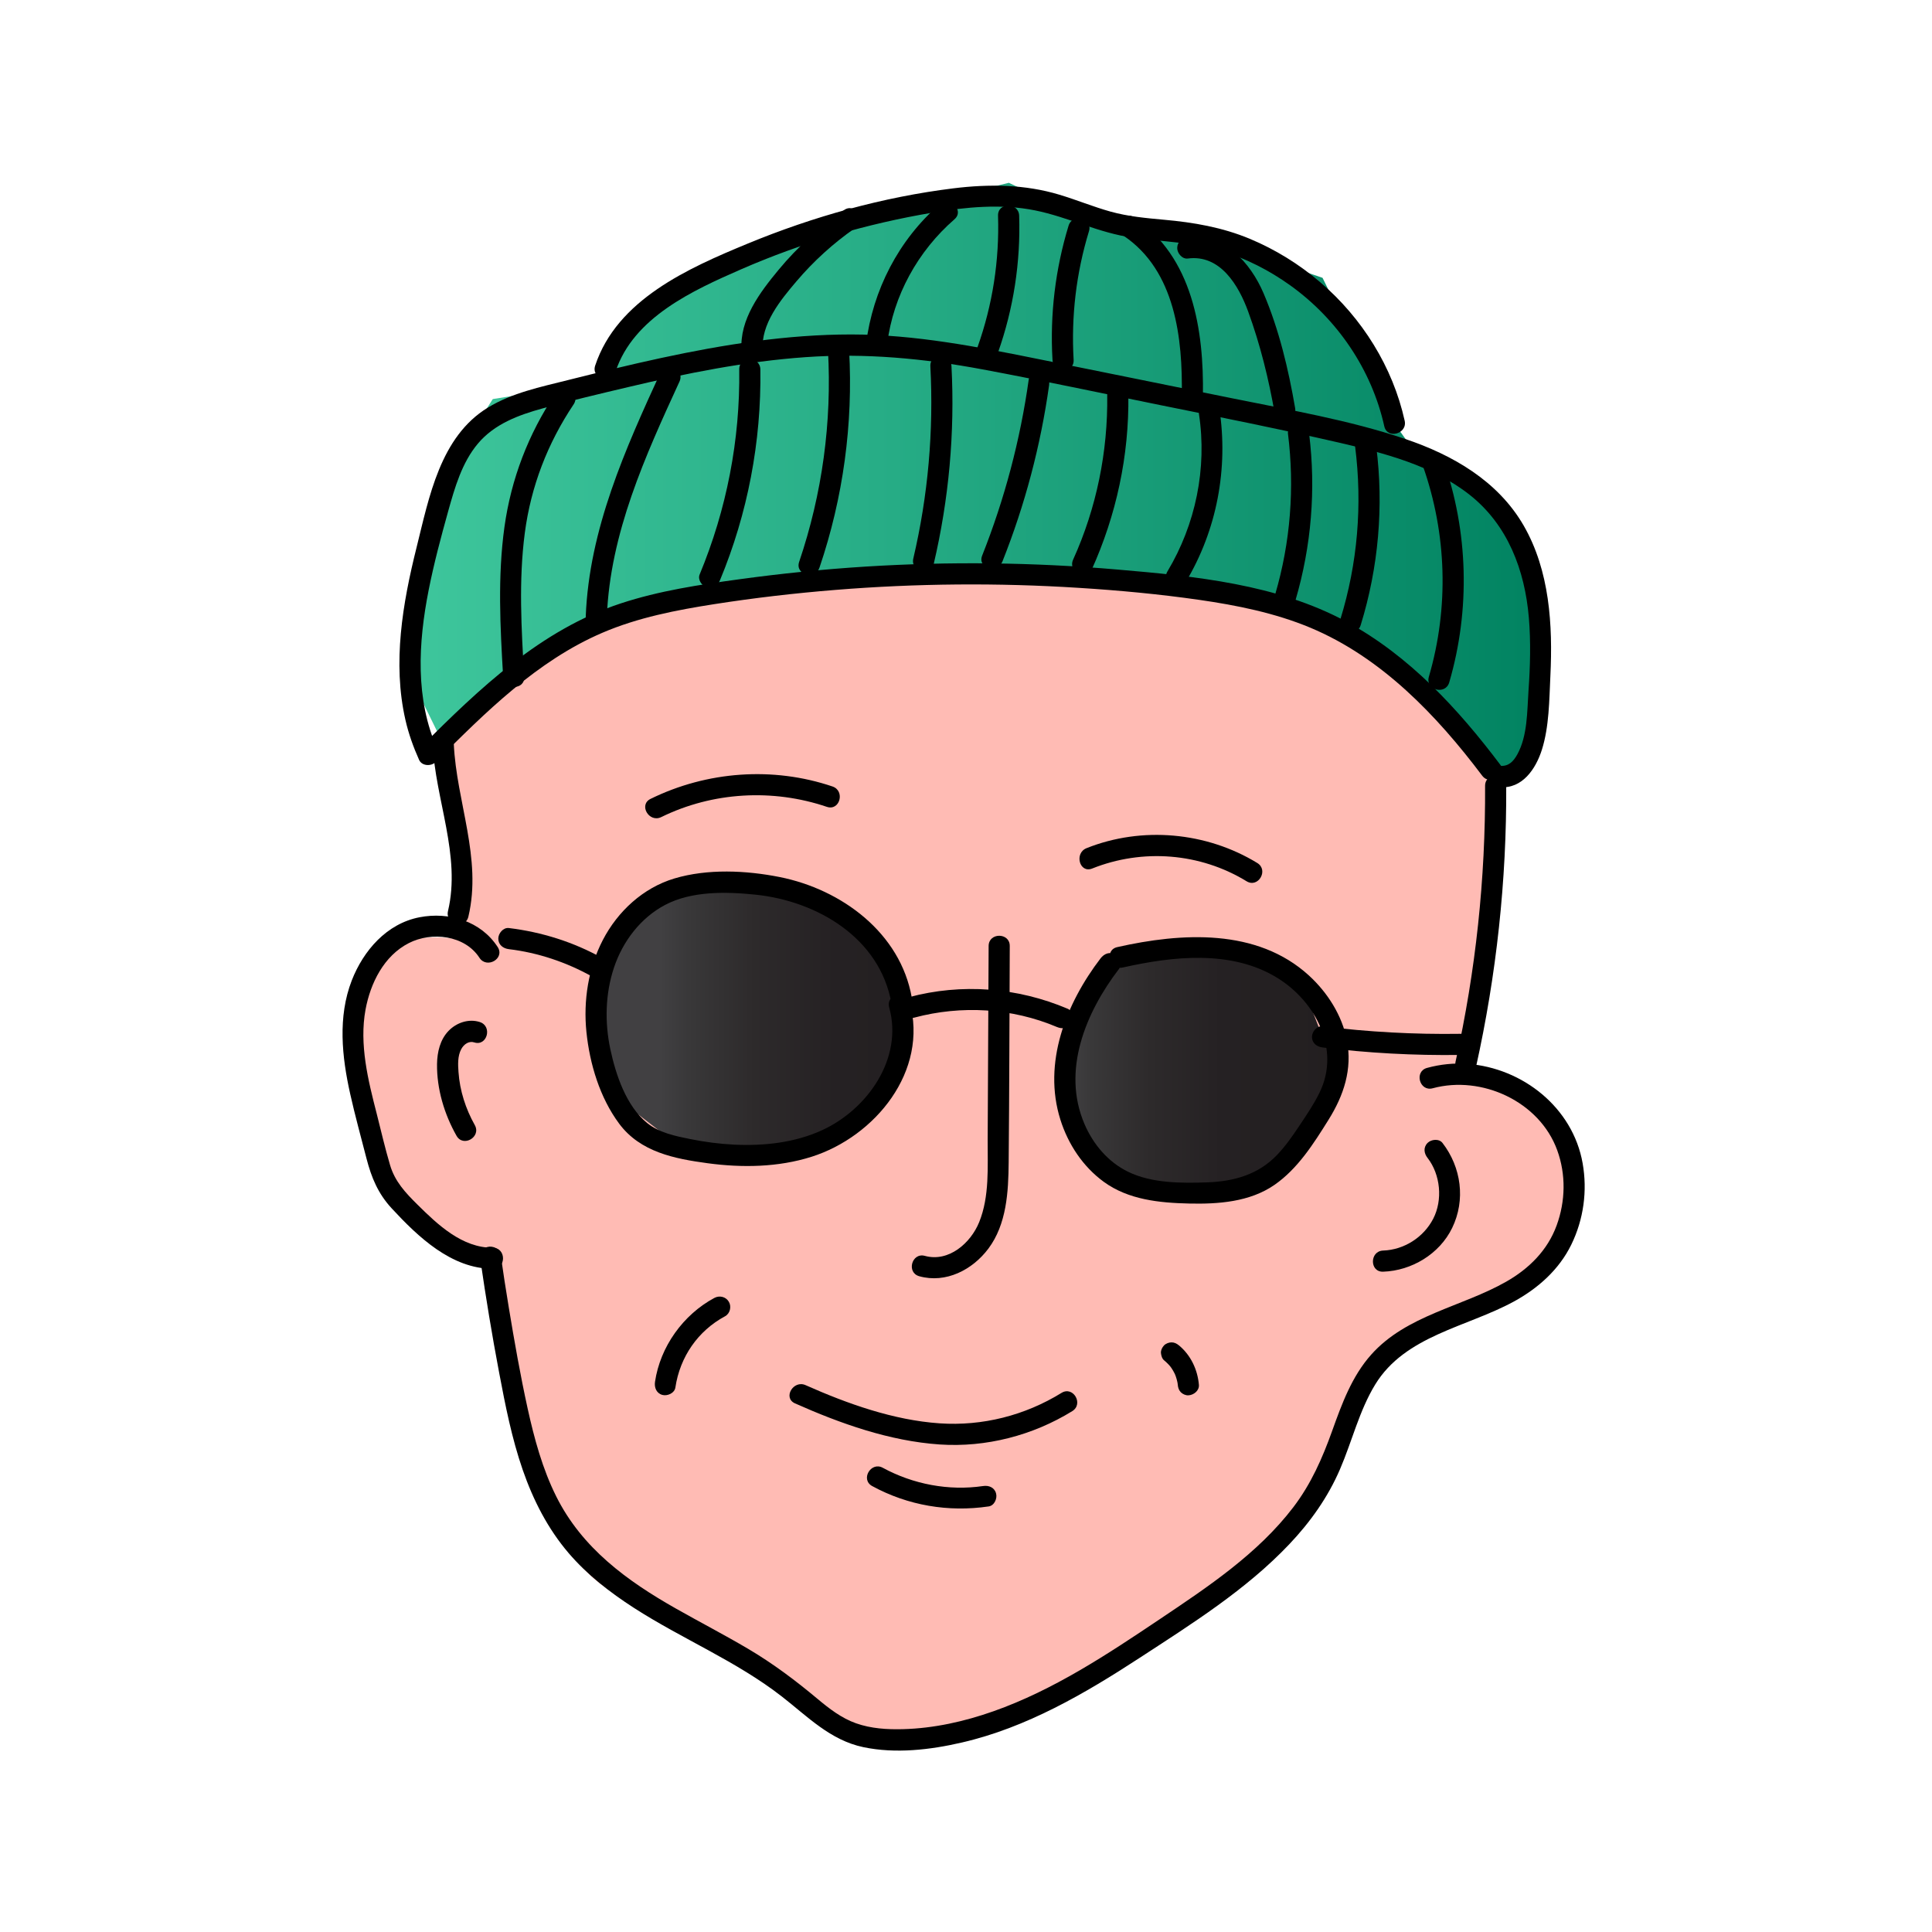 <?xml version="1.0" encoding="UTF-8"?> <svg xmlns="http://www.w3.org/2000/svg" xmlns:xlink="http://www.w3.org/1999/xlink" version="1.1" id="Шар_1" x="0px" y="0px" viewBox="0 0 283.46 283.46" style="enable-background:new 0 0 283.46 283.46;" xml:space="preserve"> <style type="text/css"> .st0{fill:url(#SVGID_1_);} .st1{fill:#FFBBB4;} .st2{fill:url(#SVGID_00000165224358820338299830000012077275870260918428_);} .st3{fill:url(#SVGID_00000061431558789975813520000006207052937493689269_);} </style> <g> <linearGradient id="SVGID_1_" gradientUnits="userSpaceOnUse" x1="60.203" y1="71.061" x2="226.02" y2="71.061"> <stop offset="0" style="stop-color:#3EC69C"></stop> <stop offset="0.398" style="stop-color:#28AE87"></stop> <stop offset="1" style="stop-color:#018361"></stop> </linearGradient> <polygon class="st0" points="65.03,109.14 77.59,97.38 97.59,88.39 128.75,84.71 159.82,84.81 186.44,88.52 203.44,96.92 219.45,115.3 224.18,111.01 226.02,87.64 220.27,75.05 207.81,66.63 204.59,62.14 194.04,40.76 174.92,34.27 161.4,33.25 148.02,26.82 108.99,36.3 92.13,48.29 87.62,56.12 72.3,58.55 67.81,65.63 62.04,83.12 60.2,99.29 "></polygon> <g> <path class="st1" d="M65.03,109.14l12.56-11.76l18.64-9.75l28.39-2.78l35.2-0.05l26.61,3.71l14.45,7.14l13.33,11.64l5.44,7.8 l-4.59,41.06l4.38,2.82l8.66,5.74l2.88,7.8l-0.94,7.23l-4.03,7.48l-15.77,7.22l-7.95,5.39l-5.95,13.12c0,0-8.12,12.83-11.56,15.7 s-31.06,21.71-41.68,24.15c-10.61,2.44-16.88,2.83-20.27,0.43c-3.39-2.4-12.87-10.87-12.87-10.87l-15.19-7.16 c0,0-10.2-0.51-14.75-15.39c-4.55-14.87-7.74-35.19-7.74-35.19l-10.26-4.99c0,0-6.68-6.5-8.45-16.49 c-1.77-9.98-2.45-21.37,2.65-23.89c5.1-2.52,10.17-1.54,10.17-1.54l1.12-6.39l-1.87-14.5L65.03,109.14z"></path> <linearGradient id="SVGID_00000047036950381397752080000007216287289807418800_" gradientUnits="userSpaceOnUse" x1="156.542" y1="157.152" x2="196.238" y2="157.152"> <stop offset="0" style="stop-color:#414042"></stop> <stop offset="0.091" style="stop-color:#393839"></stop> <stop offset="0.308" style="stop-color:#2D2A2B"></stop> <stop offset="0.571" style="stop-color:#252123"></stop> <stop offset="1" style="stop-color:#231F20"></stop> </linearGradient> <polygon style="fill:url(#SVGID_00000047036950381397752080000007216287289807418800_);" points="162.82,141.39 179.52,139.26 190.99,144.28 194.04,152.14 196.24,157.03 190.99,167.4 183.68,173.84 170.3,175.05 161.4,170.95 156.54,161.74 158.23,149.1 "></polygon> <linearGradient id="SVGID_00000016036077597860783390000010282105514123286189_" gradientUnits="userSpaceOnUse" x1="96.887" y1="149.516" x2="141.751" y2="149.516"> <stop offset="0" style="stop-color:#414042"></stop> <stop offset="0.091" style="stop-color:#393839"></stop> <stop offset="0.308" style="stop-color:#2D2A2B"></stop> <stop offset="0.571" style="stop-color:#252123"></stop> <stop offset="1" style="stop-color:#231F20"></stop> </linearGradient> <polygon style="fill:url(#SVGID_00000016036077597860783390000010282105514123286189_);" points="127.39,138.79 118.74,131.54 107.08,129.5 98.07,130.83 87.62,141.93 90.3,160.92 100.01,168.44 108.99,169.53 120.96,167.36 132.49,157.58 131.96,147.4 "></polygon> <g> <g> <g> <path d="M70.48,184.84c0.8,5.53,1.71,11.05,2.75,16.54c0.91,4.82,1.86,9.66,3.47,14.3c1.54,4.43,3.67,8.61,6.73,12.19 c2.72,3.18,6.07,5.77,9.57,8.03c7.1,4.58,15.06,7.82,21.75,13.04c3.76,2.93,7.07,6.38,11.92,7.4c4.71,0.99,9.8,0.4,14.45-0.68 c9.47-2.18,18.04-7.17,26.1-12.43c7.64-4.98,15.63-10,21.94-16.66c3.07-3.23,5.68-6.9,7.44-11c1.78-4.12,2.82-8.59,5.17-12.44 c4.4-7.19,13.44-8.41,20.32-12.16c3.56-1.94,6.65-4.68,8.45-8.36c1.81-3.71,2.38-7.89,1.66-11.95 c-1.44-8.15-8.78-13.96-16.86-14.57c-2-0.15-4.02,0.06-5.96,0.59c-1.93,0.52-1.11,3.51,0.82,2.99 c7.19-1.95,15.67,1.93,18.27,9.08c1.3,3.57,1.22,7.48-0.08,11.04c-1.34,3.67-4.07,6.36-7.41,8.26 c-6.5,3.7-14.62,4.89-19.8,10.7c-2.84,3.19-4.3,7.21-5.72,11.17c-1.44,4.02-3.1,7.8-5.7,11.21 c-5.21,6.83-12.56,11.71-19.61,16.44c-7.7,5.17-15.59,10.4-24.38,13.5c-4.28,1.51-8.75,2.51-13.29,2.63 c-2.32,0.06-4.67-0.08-6.88-0.86c-2.13-0.75-3.95-2.16-5.66-3.59c-3.24-2.71-6.54-5.19-10.18-7.34 c-3.47-2.05-7.05-3.9-10.56-5.89c-7.21-4.08-13.8-8.88-17.59-16.47c-2.02-4.05-3.22-8.48-4.19-12.88 c-1.08-4.91-1.95-9.88-2.77-14.84c-0.43-2.59-0.83-5.19-1.2-7.8c-0.12-0.84-1.17-1.28-1.91-1.08 C70.67,183.16,70.36,184.01,70.48,184.84L70.48,184.84z"></path> </g> </g> <g> <g> <path d="M209.45,169.89c1.9,2.45,2.25,6.16,0.83,8.92c-1.41,2.73-4.27,4.56-7.35,4.67c-1.99,0.07-2,3.17,0,3.1 c4.19-0.14,8.28-2.6,10.13-6.42c1.99-4.1,1.34-8.9-1.42-12.47c-0.51-0.66-1.65-0.54-2.19,0 C208.79,168.36,208.93,169.23,209.45,169.89L209.45,169.89z"></path> </g> </g> <g> <g> <path d="M72.3,183.07c-4.51,0-8.05-3.36-11.06-6.34c-1.76-1.74-3.31-3.39-4.02-5.82c-0.73-2.46-1.31-4.98-1.94-7.47 c-1.27-4.93-2.59-10.21-1.65-15.32c0.72-3.88,2.69-7.88,6.35-9.75c3.34-1.71,8.21-1.17,10.36,2.15 c1.08,1.67,3.77,0.12,2.68-1.57c-2.47-3.81-7.13-5.21-11.47-4.37c-4.81,0.93-8.23,4.88-9.94,9.27 c-2.07,5.34-1.45,11.19-0.23,16.65c0.71,3.18,1.58,6.32,2.39,9.47c0.73,2.82,1.7,5.15,3.69,7.31 c3.88,4.19,8.77,8.87,14.85,8.88C74.3,186.17,74.3,183.07,72.3,183.07L72.3,183.07z"></path> </g> </g> <g> <g> <path d="M70.39,149.95c-1.62-0.52-3.41,0.09-4.57,1.29c-1.25,1.29-1.67,3.11-1.7,4.86c-0.05,3.66,1.07,7.38,2.86,10.54 c0.98,1.74,3.66,0.18,2.68-1.57c-1.34-2.38-2.2-5.05-2.39-7.78c-0.08-1.09-0.14-2.33,0.39-3.34c0.42-0.8,1.18-1.25,1.92-1.01 C71.47,153.55,72.29,150.56,70.39,149.95L70.39,149.95z"></path> </g> </g> <g> <g> <path d="M145.05,138.79c-0.05,9.47-0.1,18.94-0.14,28.4c-0.02,4.01,0.29,8.33-1.25,12.13c-1.24,3.06-4.47,5.9-7.96,4.94 c-1.93-0.53-2.75,2.46-0.82,2.99c3.9,1.08,7.8-0.94,10.13-4.05c2.69-3.59,2.94-8.34,2.98-12.66 c0.1-10.58,0.11-21.17,0.16-31.75C148.16,136.8,145.06,136.79,145.05,138.79L145.05,138.79z"></path> </g> </g> <g> <g> <path d="M104.81,190.43c-4.58,2.46-7.95,7.16-8.71,12.32c-0.12,0.83,0.21,1.67,1.08,1.91c0.73,0.2,1.78-0.25,1.91-1.08 c0.67-4.51,3.32-8.33,7.29-10.46c0.74-0.4,0.97-1.42,0.56-2.12C106.5,190.24,105.55,190.03,104.81,190.43L104.81,190.43z"></path> </g> </g> <g> <g> <path d="M170.8,199.59c0.4,0.33,0.75,0.69,1.07,1.1c-0.08-0.1-0.16-0.21-0.24-0.31c0.36,0.47,0.65,0.97,0.88,1.52 c-0.05-0.12-0.1-0.25-0.16-0.37c0.23,0.54,0.39,1.11,0.47,1.69c-0.02-0.14-0.04-0.27-0.06-0.41c0.02,0.12,0.03,0.24,0.04,0.36 c0.04,0.42,0.15,0.79,0.45,1.1c0.27,0.27,0.71,0.47,1.1,0.45c0.78-0.03,1.63-0.69,1.55-1.55c-0.19-2.21-1.19-4.34-2.92-5.77 c-0.33-0.27-0.66-0.45-1.1-0.45c-0.38,0-0.83,0.17-1.1,0.45c-0.27,0.3-0.47,0.68-0.45,1.1 C170.37,198.88,170.49,199.34,170.8,199.59L170.8,199.59z"></path> </g> </g> <g> <g> <path d="M116.64,205.9c6.67,2.97,13.88,5.53,21.22,6.03c6.8,0.46,13.67-1.32,19.46-4.89c1.7-1.05,0.14-3.73-1.57-2.68 c-5.36,3.31-11.6,4.9-17.89,4.47c-6.75-0.46-13.52-2.87-19.66-5.6C116.4,202.42,114.82,205.09,116.64,205.9L116.64,205.9z"></path> </g> </g> <g> <g> <path d="M127.96,218.03c5.24,2.86,11.2,3.86,17.1,2.99c0.83-0.12,1.29-1.17,1.08-1.91c-0.24-0.89-1.08-1.21-1.91-1.08 c-5.02,0.74-10.26-0.26-14.71-2.68C127.78,214.4,126.21,217.07,127.96,218.03L127.96,218.03z"></path> </g> </g> <g> <g> <path d="M214.22,151.68c-6.74,0.1-13.48-0.27-20.18-1.1c-0.83-0.1-1.55,0.79-1.55,1.55c0,0.92,0.72,1.45,1.55,1.55 c6.69,0.83,13.43,1.19,20.18,1.1C216.21,154.76,216.22,151.66,214.22,151.68L214.22,151.68z"></path> </g> </g> <g> <g> <path d="M156.64,148c-7.38-3.13-15.54-3.77-23.3-1.69c-1.93,0.52-1.11,3.51,0.82,2.99c6.89-1.84,14.33-1.41,20.91,1.38 c0.78,0.33,1.65,0.23,2.12-0.56C157.58,149.47,157.41,148.32,156.64,148L156.64,148z"></path> </g> </g> <g> <g> <path d="M88.41,140.59c-4.26-2.38-8.91-3.84-13.75-4.43c-0.83-0.1-1.55,0.78-1.55,1.55c0,0.92,0.72,1.45,1.55,1.55 c4.27,0.51,8.43,1.91,12.18,4C88.59,144.24,90.15,141.56,88.41,140.59L88.41,140.59z"></path> </g> </g> <g> <g> <path d="M160.24,127.43c7.4-2.96,15.85-2.3,22.66,1.87c1.71,1.04,3.27-1.64,1.57-2.68c-7.45-4.56-16.93-5.42-25.05-2.18 C157.58,125.17,158.38,128.17,160.24,127.43L160.24,127.43z"></path> </g> </g> <g> <g> <path d="M97.02,119.88c7.55-3.7,16.36-4.19,24.3-1.5c1.9,0.64,2.71-2.35,0.82-2.99c-8.75-2.96-18.42-2.24-26.69,1.82 C93.66,118.08,95.23,120.76,97.02,119.88L97.02,119.88z"></path> </g> </g> <g> <g> <path d="M133.78,146.39c-1.67-9.54-10.32-15.9-19.38-17.71c-4.93-0.98-10.59-1.25-15.46,0.21c-4.58,1.37-8.31,4.82-10.49,9.02 c-2.14,4.13-2.88,8.9-2.41,13.51c0.48,4.68,1.97,9.63,4.8,13.44c3.1,4.17,8.11,5.15,13,5.81c5.06,0.68,10.33,0.6,15.23-0.95 c9.32-2.96,17.21-12.57,14.38-22.73c-0.53-1.92-3.53-1.11-2.99,0.82c2.08,7.48-3.19,14.95-9.82,18 c-4.02,1.85-8.56,2.34-12.95,2.13c-2.16-0.11-4.31-0.39-6.43-0.82c-2.18-0.44-4.55-0.92-6.32-2.36 c-3.07-2.5-4.59-7.07-5.39-10.81c-0.84-3.95-0.75-8.13,0.53-11.98c1.28-3.84,3.9-7.31,7.52-9.21c3.9-2.05,8.94-1.94,13.21-1.5 c9.08,0.93,18.3,6.36,19.98,15.96C131.14,149.18,134.13,148.34,133.78,146.39L133.78,146.39z"></path> </g> </g> <g> <g> <path d="M161.48,140.6c-5.07,6.62-8.53,15.36-5.9,23.68c1.14,3.61,3.3,6.88,6.37,9.12c3.61,2.63,8.16,3.08,12.49,3.18 c4.28,0.1,8.91-0.22,12.54-2.73c3.43-2.37,5.77-6.08,7.94-9.56c2.24-3.58,3.51-7.42,2.7-11.65c-0.7-3.65-2.85-7.02-5.57-9.51 c-7.63-6.98-18.73-6.29-28.13-4.17c-1.95,0.44-1.12,3.43,0.82,2.99c7.33-1.65,15.94-2.62,22.66,1.52 c5.62,3.46,9.3,10.47,6.22,16.8c-0.84,1.73-1.93,3.33-3,4.93c-1,1.5-2.03,2.98-3.28,4.28c-2.73,2.84-6.26,3.84-10.11,3.99 c-3.82,0.14-8.24,0.16-11.74-1.56c-2.92-1.43-5.09-4.01-6.37-6.98c-3.39-7.87,0.19-16.41,5.05-22.76 c0.51-0.67,0.1-1.73-0.56-2.12C162.81,139.57,161.99,139.94,161.48,140.6L161.48,140.6z"></path> </g> </g> <g> <g> <path d="M68.72,134.49c2.03-8.57-1.75-16.83-2.14-25.35c-0.09-1.99-3.19-2-3.1,0c0.37,8.14,4.18,16.37,2.25,24.52 C65.27,135.61,68.26,136.44,68.72,134.49L68.72,134.49z"></path> </g> </g> <g> <g> <path d="M217.89,115.3c0.07,13.61-1.37,27.17-4.33,40.45c-0.43,1.95,2.56,2.78,2.99,0.82c3.01-13.54,4.51-27.4,4.44-41.28 C220.99,113.3,217.88,113.3,217.89,115.3L217.89,115.3z"></path> </g> </g> <g> <g> <path d="M220.03,115.49c3.32,0.29,5.3-2.68,6.19-5.48c1.08-3.41,1.08-7.31,1.25-10.85c0.36-7.46-0.1-15.42-3.92-22.05 c-3.79-6.56-10.43-10.37-17.42-12.72c-8.22-2.77-16.94-4.24-25.43-5.97c-9.37-1.91-18.74-3.79-28.11-5.69 c-9.14-1.85-18.32-3.65-27.69-3.66c-9.41,0-18.76,1.48-27.93,3.46c-4.59,0.99-9.15,2.11-13.7,3.25c-3.98,1-8.16,1.86-11.7,4.03 c-6.98,4.26-8.62,13.15-10.45,20.5c-2.05,8.2-3.55,16.93-1.64,25.3c0.46,2.03,1.16,3.98,2.01,5.88 c0.42,0.93,1.79,0.96,2.44,0.31c7.29-7.28,14.86-14.85,24.47-18.97c5.2-2.23,10.83-3.32,16.39-4.19 c5.9-0.92,11.83-1.61,17.79-2.09c11.88-0.96,23.83-1.06,35.72-0.3c5.9,0.37,11.8,0.92,17.65,1.76 c5.54,0.8,11.11,1.92,16.29,4.08c10.43,4.36,18.53,12.83,25.22,21.71c1.19,1.58,3.88,0.03,2.68-1.57 c-6.2-8.23-13.4-16.04-22.56-21c-10.24-5.54-22.26-6.69-33.66-7.67c-12.28-1.06-24.64-1.2-36.94-0.43 c-6.17,0.39-12.32,1.01-18.44,1.85c-5.88,0.8-11.81,1.69-17.46,3.55c-11.78,3.88-20.75,12.51-29.34,21.08 c0.81,0.1,1.62,0.21,2.44,0.31c-3.3-7.33-2.81-15.64-1.29-23.34c0.77-3.9,1.8-7.75,2.87-11.59c0.96-3.44,2.01-7.12,4.36-9.91 c2.42-2.88,5.96-4.19,9.49-5.16c4.14-1.14,8.34-2.13,12.52-3.12c8.58-2.03,17.25-3.78,26.06-4.4c8.77-0.62,17.37,0.19,26,1.8 c8.73,1.63,17.42,3.49,26.12,5.25c8.7,1.76,17.41,3.48,26.06,5.47c6.67,1.54,13.73,3.34,19.22,7.65 c5.63,4.42,8.13,11.09,8.72,18.05c0.3,3.56,0.2,7.14-0.05,10.7c-0.21,3.05-0.13,6.63-1.65,9.38c-0.59,1.05-1.29,1.77-2.55,1.66 C218.05,112.21,218.06,115.31,220.03,115.49L220.03,115.49z"></path> </g> </g> <g> <g> <path d="M208.75,68.32c3.53,9.98,3.86,20.82,0.89,30.98c-0.56,1.92,2.43,2.74,2.99,0.82c3.11-10.65,2.81-22.17-0.89-32.63 C211.08,65.63,208.08,66.43,208.75,68.32L208.75,68.32z"></path> </g> </g> <g> <g> <path d="M198.82,65.51c1.09,8.54,0.37,17.15-2.17,25.38c-0.59,1.91,2.4,2.73,2.99,0.82c2.61-8.46,3.4-17.42,2.28-26.2 c-0.11-0.84-0.64-1.54-1.55-1.55C199.62,63.95,198.72,64.68,198.82,65.51L198.82,65.51z"></path> </g> </g> <g> <g> <path d="M188.97,63.63c0.99,7.93,0.37,15.92-1.88,23.59c-0.56,1.92,2.43,2.74,2.99,0.82c2.32-7.91,3.01-16.24,1.99-24.42 c-0.1-0.84-0.64-1.54-1.55-1.55C189.76,62.07,188.86,62.8,188.97,63.63L188.97,63.63z"></path> </g> </g> <g> <g> <path d="M175.91,60.75c1.21,7.96-0.49,16.19-4.62,23.08c-1.03,1.72,1.65,3.28,2.68,1.57c4.58-7.65,6.27-16.67,4.93-25.47 c-0.13-0.83-1.17-1.28-1.91-1.08C176.11,59.08,175.79,59.93,175.91,60.75L175.91,60.75z"></path> </g> </g> <g> <g> <path d="M162.45,57.96c0.11,8.3-1.57,16.57-5,24.14c-0.82,1.8,1.86,3.38,2.68,1.57c3.66-8.08,5.54-16.83,5.42-25.71 C165.53,55.97,162.43,55.96,162.45,57.96L162.45,57.96z"></path> </g> </g> <g> <g> <path d="M150.93,55.71c-1.24,8.85-3.54,17.51-6.83,25.81c-0.74,1.86,2.26,2.66,2.99,0.82c3.3-8.3,5.59-16.96,6.83-25.81 c0.12-0.84-0.2-1.66-1.08-1.91C152.12,54.42,151.05,54.88,150.93,55.71L150.93,55.71z"></path> </g> </g> <g> <g> <path d="M136.5,53.74c0.5,9.48-0.33,18.96-2.5,28.2c-0.46,1.94,2.53,2.77,2.99,0.82c2.23-9.5,3.12-19.28,2.61-29.02 C139.5,51.75,136.4,51.74,136.5,53.74L136.5,53.74z"></path> </g> </g> <g> <g> <path d="M121.48,51.39c0.59,10.54-0.84,21.05-4.23,31.05c-0.64,1.9,2.35,2.71,2.99,0.82c3.47-10.23,4.95-21.09,4.34-31.87 C124.47,49.4,121.37,49.39,121.48,51.39L121.48,51.39z"></path> </g> </g> <g> <g> <path d="M108.46,54.2c0.14,10.33-1.85,20.55-5.81,30.09c-0.32,0.78,0.35,1.7,1.08,1.91c0.89,0.26,1.59-0.31,1.91-1.08 c4.06-9.78,6.07-20.33,5.92-30.91C111.53,52.21,108.43,52.2,108.46,54.2L108.46,54.2z"></path> </g> </g> <g> <g> <path d="M97.01,54.42c-5.26,11.45-10.57,23.23-11.07,36.02c-0.08,2,3.02,1.99,3.1,0c0.48-12.21,5.63-23.53,10.65-34.45 C100.52,54.18,97.85,52.6,97.01,54.42L97.01,54.42z"></path> </g> </g> <g> <g> <path d="M76.91,99.29C76.5,92.28,76.08,85.18,77,78.18c0.9-6.82,3.34-13.14,7.16-18.85c1.11-1.66-1.57-3.22-2.68-1.57 c-3.96,5.91-6.49,12.52-7.47,19.57c-1.01,7.29-0.62,14.64-0.19,21.96C73.93,101.28,77.03,101.29,76.91,99.29L76.91,99.29z"></path> </g> </g> <g> <g> <path d="M90.32,54.5c2.62-7.93,11.35-11.9,18.42-14.99c8.96-3.91,18.44-6.69,28.08-8.31c4.93-0.83,10.1-1.33,15.05-0.33 c4.9,0.99,9.36,3.32,14.34,4c4.37,0.6,8.74,0.66,12.99,1.95c3.63,1.11,7.04,2.85,10.12,5.06c6.9,4.95,11.94,12.37,13.78,20.66 c0.43,1.95,3.43,1.12,2.99-0.82c-1.75-7.88-6.24-15.06-12.36-20.29c-3.11-2.66-6.58-4.81-10.35-6.39 c-4.06-1.69-8.24-2.41-12.6-2.8c-2.64-0.24-5.26-0.48-7.83-1.19c-2.55-0.71-5-1.73-7.54-2.49c-5.04-1.52-10.32-1.57-15.51-0.93 c-10.36,1.28-20.58,4.14-30.22,8.12c-8.71,3.6-19.15,8.21-22.36,17.9C86.7,55.58,89.69,56.39,90.32,54.5L90.32,54.5z"></path> </g> </g> <g> <g> <path d="M174.27,37.93c4.76-0.63,7.46,3.94,8.86,7.78c1.77,4.85,3.02,9.9,3.9,14.98c0.34,1.96,3.33,1.13,2.99-0.82 c-0.98-5.7-2.36-11.52-4.64-16.86c-1.89-4.42-5.8-8.89-11.11-8.18c-0.84,0.11-1.54,0.63-1.55,1.55 C172.71,37.13,173.44,38.04,174.27,37.93L174.27,37.93z"></path> </g> </g> <g> <g> <path d="M164.85,34.59c7.61,5.12,8.68,15.08,8.54,23.47c-0.03,2,3.07,2,3.1,0c0.15-9.62-1.48-20.35-10.08-26.15 C164.76,30.79,163.2,33.48,164.85,34.59L164.85,34.59z"></path> </g> </g> <g> <g> <path d="M156.78,33.11c-1.94,6.36-2.75,13.04-2.36,19.68c0.12,1.98,3.22,2,3.1,0c-0.37-6.39,0.38-12.74,2.25-18.86 C160.36,32.02,157.37,31.21,156.78,33.11L156.78,33.11z"></path> </g> </g> <g> <g> <path d="M146.43,31.65c0.21,6.57-0.8,13.06-3,19.26c-0.67,1.89,2.33,2.7,2.99,0.82c2.28-6.43,3.33-13.26,3.11-20.08 C149.47,29.66,146.37,29.65,146.43,31.65L146.43,31.65z"></path> </g> </g> <g> <g> <path d="M137.84,29.99c-6.01,5.23-9.78,12.58-10.77,20.45c-0.1,0.83,0.79,1.55,1.55,1.55c0.92,0,1.45-0.72,1.55-1.55 c0.88-7.06,4.51-13.61,9.86-18.26C141.55,30.87,139.35,28.68,137.84,29.99L137.84,29.99z"></path> </g> </g> <g> <g> <path d="M123.84,30.82c-3.58,2.49-6.83,5.41-9.61,8.77c-2.73,3.3-5.76,7.29-5.43,11.81c0.14,1.98,3.25,2,3.1,0 c-0.28-3.86,2.59-7.34,4.95-10.12c2.51-2.95,5.38-5.57,8.56-7.78C127.04,32.36,125.49,29.67,123.84,30.82L123.84,30.82z"></path> </g> </g> </g> </g> </g> </svg> 
